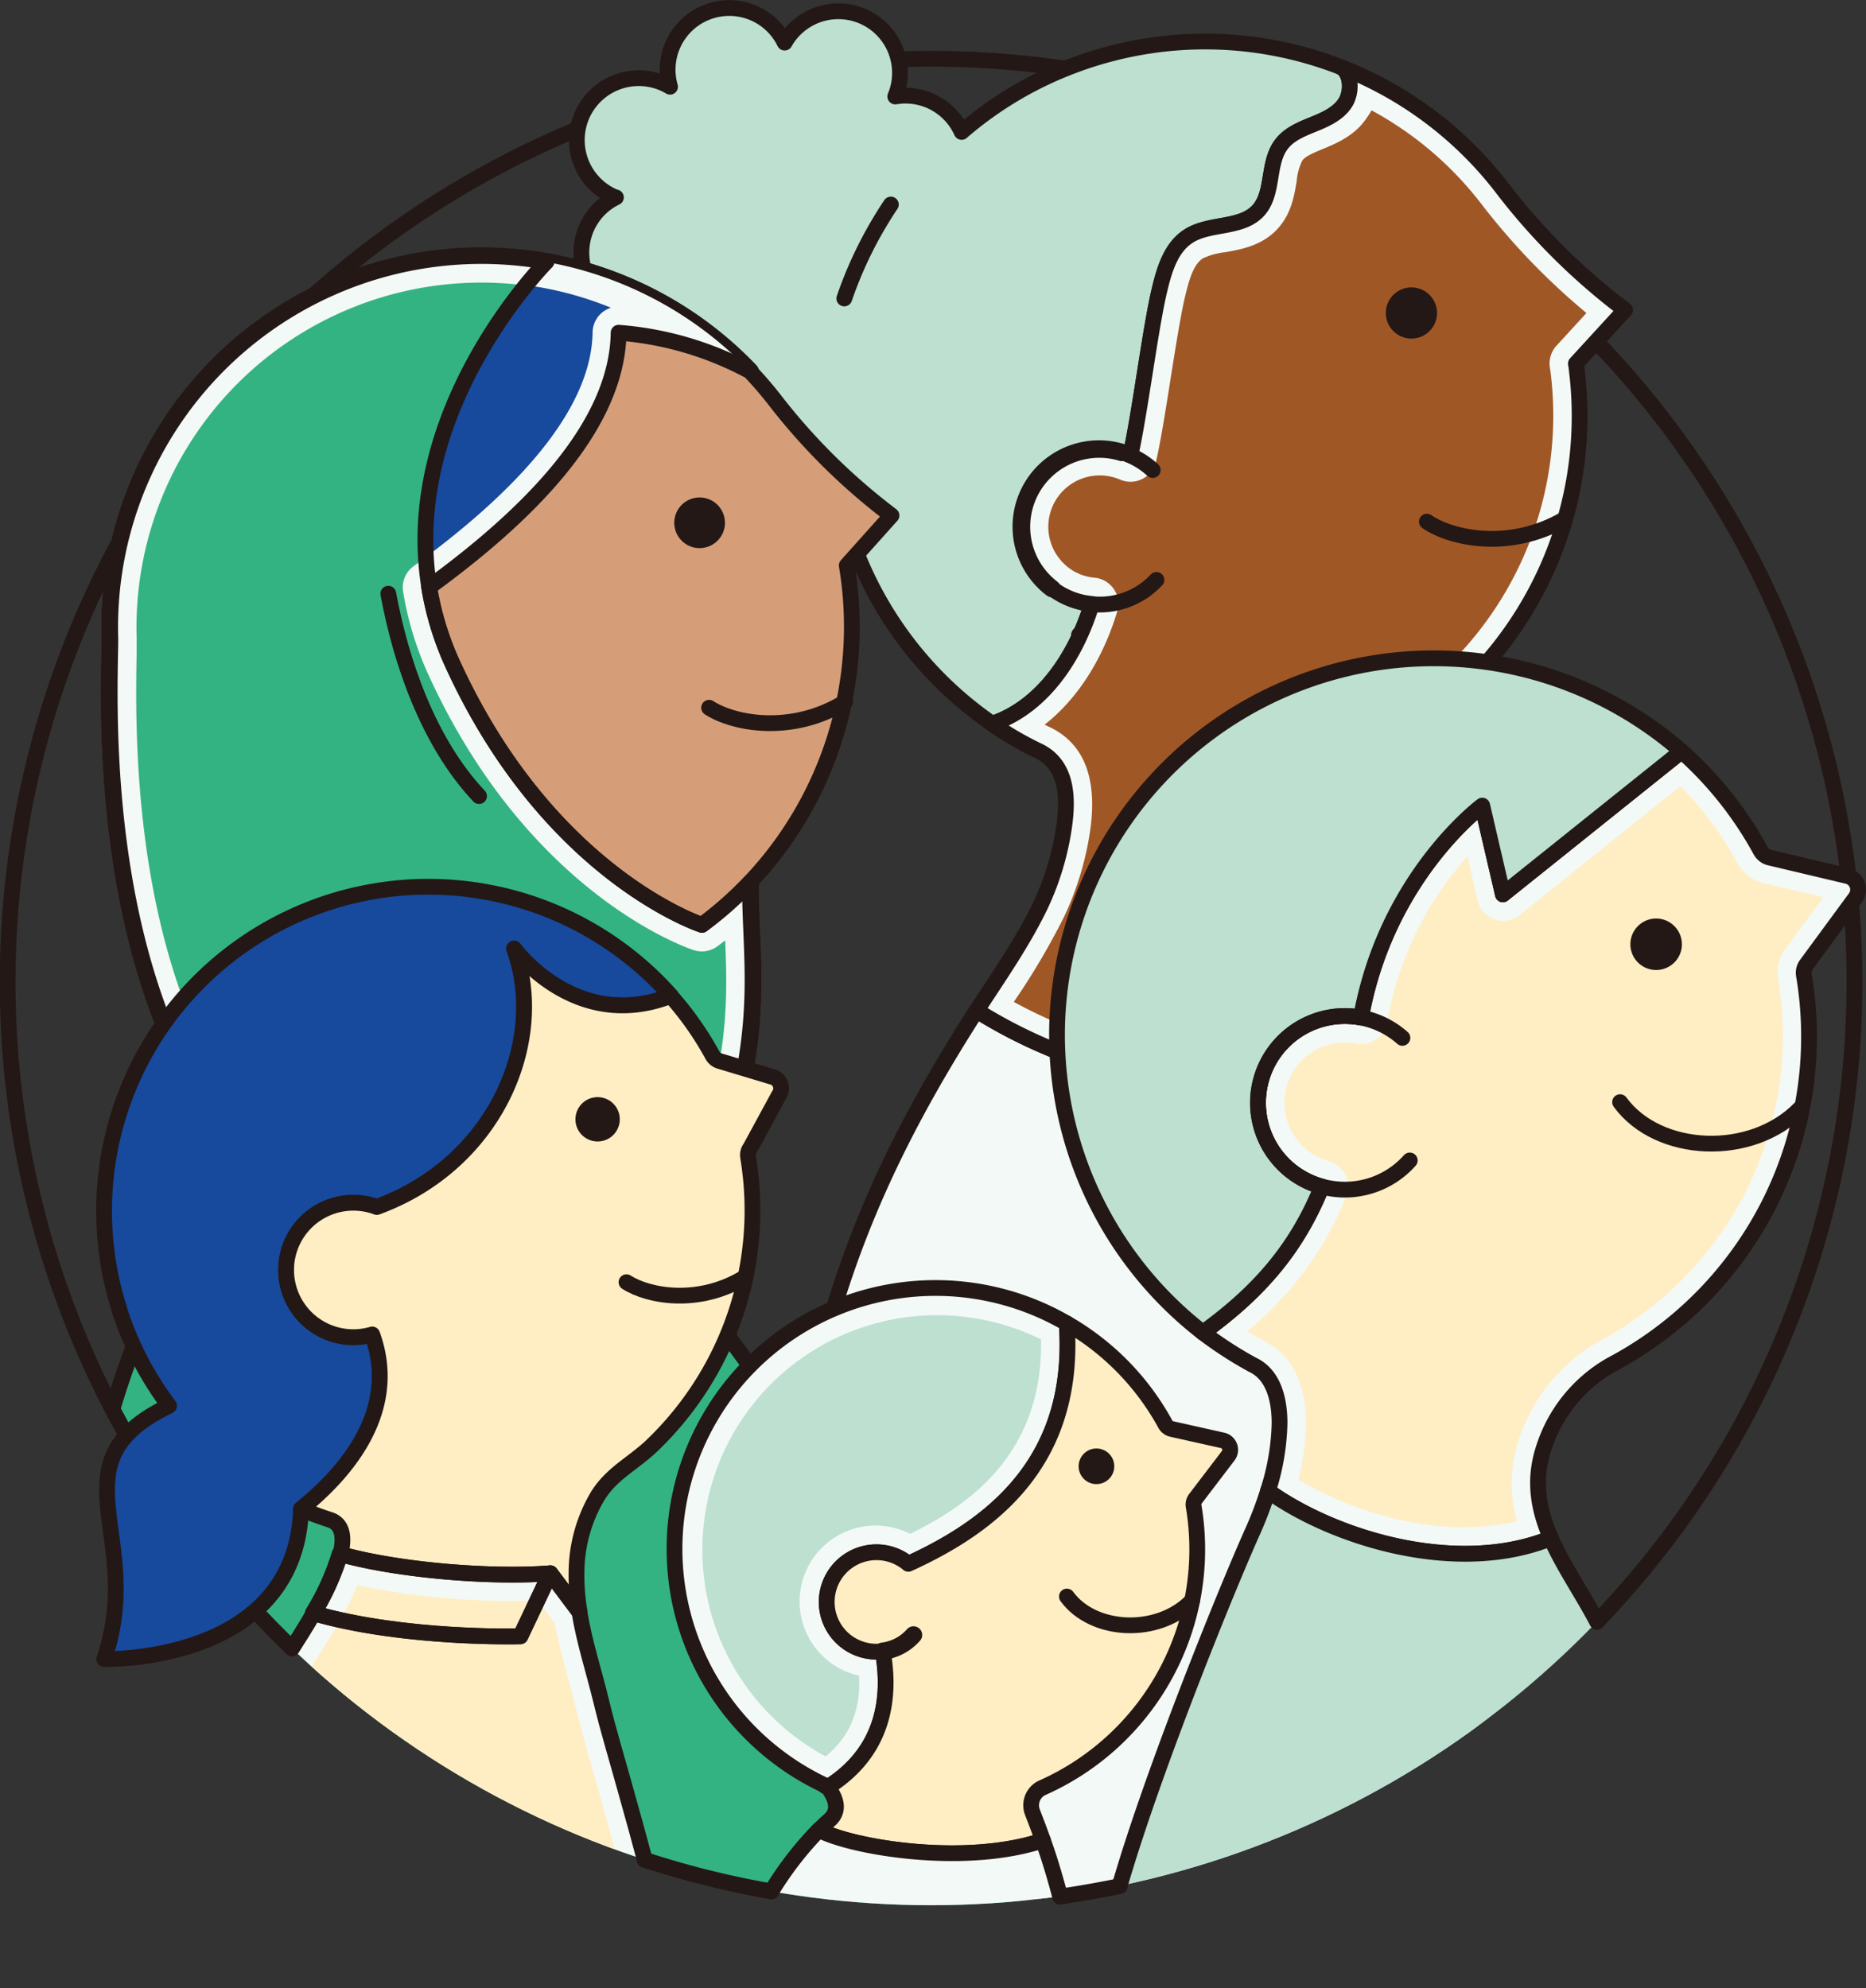 <svg xmlns="http://www.w3.org/2000/svg" viewBox="0 0 355.1 378.44"><rect x="0" y="0" width="355.1" height="378.44" fill="#333333" stroke="none"/><defs><clipPath id="clip-path"><circle cx="177.2" cy="186.94" r="175.7" fill="none"/></clipPath><style>.cls-2,.cls-7{fill:none}.cls-17,.cls-2,.cls-6,.cls-7{stroke:#231815;stroke-linecap:round;stroke-linejoin:round}.cls-17,.cls-2,.cls-6{stroke-width:3px}.cls-3{clip-path:url(#clip-path)}.cls-9{fill:#f3f9f7}.cls-6,.cls-8{fill:#bde0d1}.cls-7{stroke-width:3.31px}.cls-11{fill:#231815}.cls-15,.cls-17{fill:#ffeec4}</style></defs><g id="レイヤー_2" data-name="レイヤー 2"><g id="design"><path class="cls-2" d="M21.8 269a175.73 175.73 0 11282.11 39.66"/><g class="cls-3" stroke-width="3" stroke="#231815" stroke-linecap="round" stroke-linejoin="round"><path d="M292.57 299.21l-19.15 57.85-72.5 9.65-50.5-71.14c3-41.76 15-70.85 33.77-100.64.54-.87 1.09-1.73 1.66-2.58 18.84 11.83 47.65 20.28 87.55 13.07a124.05 124.05 0 0115.73 41.64c3.14 17.07-4.94 34.24 3.44 52.15z" fill="#f3f9f7"/><path d="M195.87 363.71l-84 12.92-95.6-80.47c1.27-26 14.38-55.88 28.18-78 26.06 32.76 75.88 10.77 85.73 24.07a.18.18 0 01.05.07c.18.3.37.59.56.89 10.27 16.51 60.35 75.39 65.08 120.52z" fill="#34b382"/></g><path class="cls-6" d="M256 19.61c-1.33 2.06-3.72 3.14-6 4.06s-4.68 1.9-6.16 3.86c-2.7 3.59-1.36 9.22-4.36 12.55-3.18 3.54-9.16 2.32-13.21 4.84-3.54 2.21-4.78 6.71-5.72 10.77-1.65 7.08-3.78 23.91-5.43 31a3.61 3.61 0 00-.42-.16 3.32 3.32 0 00-.62-.24 4.65 4.65 0 00-.63-.21A14.78 14.78 0 00199.08 111a12.27 12.27 0 001.12.93 4.46 4.46 0 00.56.41 4.24 4.24 0 00.56.38l.59.35c.19.11.38.22.59.32l.52.25c.43.2.86.37 1.3.53l.56.18c.39.11.78.22 1.17.31a12.65 12.65 0 001.76.27c-2.91 9.49-9.1 19.49-19 22.83A71 71 0 01160.59 98c-1.72-6.23-11.14-4.11-11.13-10.32-2.34.58-1.93-5.88-4.33-6.86-3.28-1.35-2.89-1.17-3.94-4.29-2.54 5.62-6.05 3.4-11.83 1.23a12 12 0 01-7.47-12.56 11.1 11.1 0 012.3-5.56 11.66 11.66 0 01-7-1 11.79 11.79 0 01-6.11-13.76 11.63 11.63 0 016.13-7.31h-.11a11.73 11.73 0 118.9-21.82 11.22 11.22 0 011.51.76 11.73 11.73 0 0121.81-8.4 11.73 11.73 0 0121.05 10.26A11.71 11.71 0 01183 25.11a70.15 70.15 0 0121.58-12.75 71 71 0 0150.56.4.11.11 0 01.07 0c2.02 1.12 2.1 4.87.79 6.85z"/><path class="cls-7" d="M207.25 121.18a13 13 0 01-1.77-.28q.89.19 1.77.28z"/><path class="cls-2" d="M160.67 56.81a77.05 77.05 0 018.86-17.88"/><path class="cls-7" d="M218.75 95.67a15.24 15.24 0 00-4.59-2.91m-6.91 28.43a14.7 14.7 0 0012.2-4.62"/><path class="cls-8" d="M300.12 70.93a71.25 71.25 0 01-28.06 65.3c-2.92 2.2-6.26 3.85-9.11 6.13-11.7 9.33-13.2 25.69-6.32 38.33 3.45 6.34 8.14 11.92 12.28 17.83q2.37 3.38 4.49 6.9c-39.9 7.21-68.71-1.24-87.55-13.07 4.26-6.56 8.77-13 12.14-20a52.87 52.87 0 004.51-15c.77-5.38.69-11.78-4.94-14.45a63.74 63.74 0 01-8.79-5.12c9.94-3.34 16.13-13.34 19-22.83a17.79 17.79 0 01-1.76-.26c-.39-.09-.78-.2-1.17-.31l-.56-.18c-.44-.16-.87-.33-1.3-.53l-.52-.25c-.21-.1-.4-.21-.59-.32l-.59-.35-.56-.38c-.2-.13-.38-.27-.56-.41-.37-.28-.72-.59-1.07-.91a14.79 14.79 0 0114.35-25c.21.07.42.13.63.21a6.62 6.62 0 01.62.24 3.61 3.61 0 01.42.16c1.65-7.09 3.78-23.92 5.43-31 .94-4.06 2.18-8.56 5.72-10.77 4-2.52 10-1.3 13.21-4.84 3-3.33 1.66-9 4.36-12.55 1.48-2 3.88-2.93 6.16-3.86s4.67-2 6-4.06 1.2-5.73-.85-6.82a71.18 71.18 0 0130.56 22.82 121.39 121.39 0 0023 23l.55.42-9.36 10.21c.11.55.16 1.13.23 1.72z"/><path class="cls-9" d="M300.12 70.93a71.25 71.25 0 01-28.06 65.3c-2.92 2.2-6.26 3.85-9.11 6.13-11.7 9.33-13.2 25.69-6.32 38.33 3.45 6.34 8.14 11.92 12.28 17.83q2.37 3.38 4.49 6.9c-39.9 7.21-68.71-1.24-87.55-13.07 4.26-6.56 8.77-13 12.14-20a52.87 52.87 0 004.51-15c.77-5.38.69-11.78-4.94-14.45a63.74 63.74 0 01-8.79-5.12c9.94-3.34 16.13-13.34 19-22.83a17.79 17.79 0 01-1.76-.26c-.39-.09-.78-.2-1.17-.31l-.56-.18c-.44-.16-.87-.33-1.3-.53l-.52-.25c-.21-.1-.4-.21-.59-.32l-.59-.35-.56-.38c-.2-.13-.38-.27-.56-.41-.37-.28-.72-.59-1.07-.91a14.79 14.79 0 0114.35-25c.21.07.42.13.63.21a6.62 6.62 0 01.62.24 3.61 3.61 0 01.42.16c1.65-7.09 3.78-23.92 5.43-31 .94-4.06 2.18-8.56 5.72-10.77 4-2.52 10-1.3 13.21-4.84 3-3.33 1.66-9 4.36-12.55 1.48-2 3.88-2.93 6.16-3.86s4.67-2 6-4.06 1.2-5.73-.85-6.82a71.18 71.18 0 0130.56 22.82 121.39 121.39 0 0023 23l.55.42-9.36 10.21c.11.55.16 1.13.23 1.72z"/><path d="M244.93 203.08c-19.35 0-37.22-4.26-52-12.38a137.38 137.38 0 009.58-16.23 58 58 0 004.95-16.4c1.42-9.95-1.18-16.58-7.74-19.69-.31-.14-.62-.3-.93-.45 6.12-4.79 11-12.24 13.81-21.51a4.77 4.77 0 00.22-1.35 5 5 0 00-4.52-5.11 9.71 9.71 0 01-1.17-.17l-.85-.22-.24-.08a9 9 0 01-.93-.38l-.35-.17-.4-.21-.22-.12-.45-.31-.11-.07-.3-.22c-.2-.16-.42-.35-.69-.6a9.78 9.78 0 016.68-16.92 9.92 9.92 0 012.82.41l.37.12.15.05.2.08.35.14a5.21 5.21 0 002 .41 5 5 0 004.84-3.87c.86-3.72 1.8-9.61 2.78-15.85.92-5.79 1.87-11.79 2.65-15.15s1.64-6.51 3.5-7.67a13.67 13.67 0 014.28-1.16c3.15-.57 7.08-1.28 10-4.55 2.53-2.81 3.1-6.22 3.55-9a10.5 10.5 0 011.08-3.91c.64-.85 2.37-1.55 4-2.23 2.94-1.19 6.23-2.73 8.33-6A9.76 9.76 0 00261 21a65.93 65.93 0 0120.79 17.67 129.76 129.76 0 0020.11 20.91l-5.7 6.22a5 5 0 00-1.26 4.14c.08.52.15 1 .21 1.57a66.5 66.5 0 01-18.62 54.2 68.89 68.89 0 01-7.47 6.53c-1.18.88-2.49 1.7-3.88 2.56a54.62 54.62 0 00-5.35 3.65c-12.88 10.28-16.08 29.05-7.59 44.63a110.33 110.33 0 008.75 13c1.28 1.72 2.6 3.51 3.83 5.26l.2.29a150.34 150.34 0 01-20.09 1.45z" fill="#a05726"/><path class="cls-2" d="M300.12 70.93a71.25 71.25 0 01-28.06 65.3c-2.92 2.2-6.26 3.85-9.11 6.13-11.7 9.33-13.2 25.69-6.32 38.33 3.45 6.34 8.14 11.92 12.28 17.83q2.37 3.38 4.49 6.9c-39.9 7.21-68.71-1.24-87.55-13.07 4.26-6.56 8.77-13 12.14-20a52.87 52.87 0 004.51-15c.77-5.38.69-11.78-4.94-14.45a63.74 63.74 0 01-8.79-5.12c9.94-3.34 16.13-13.34 19-22.83a17.79 17.79 0 01-1.76-.26c-.39-.09-.78-.2-1.17-.31l-.56-.18c-.44-.16-.87-.33-1.3-.53l-.52-.25c-.21-.1-.4-.21-.59-.32l-.59-.35-.56-.38c-.2-.13-.38-.27-.56-.41-.37-.28-.72-.59-1.07-.91a14.79 14.79 0 0114.35-25c.21.07.42.13.63.21a6.62 6.62 0 01.62.24 3.61 3.61 0 01.42.16c1.65-7.09 3.78-23.92 5.43-31 .94-4.06 2.18-8.56 5.72-10.77 4-2.52 10-1.3 13.21-4.84 3-3.33 1.66-9 4.36-12.55 1.48-2 3.88-2.93 6.16-3.86s4.67-2 6-4.06 1.2-5.73-.85-6.82a71.18 71.18 0 0130.56 22.82 121.39 121.39 0 0023 23l.55.42-9.36 10.21c.11.55.16 1.13.23 1.72z"/><path class="cls-7" d="M198.36 90.12a14.8 14.8 0 0115.12-4 14.79 14.79 0 00-14.35 25c.35.32.7.63 1.07.91a12.27 12.27 0 01-1.12-.93 14.79 14.79 0 01-.72-20.98z"/><path class="cls-2" d="M271.53 99.29c4.77 3.25 15.83 5.55 26.16-.45"/><path class="cls-11" d="M271 63.81a4.87 4.87 0 111.83-6.64 4.86 4.86 0 01-1.83 6.64z"/><path class="cls-2" d="M219.36 89.47a15.19 15.19 0 00-4.58-2.91M207.86 115a14.72 14.72 0 0012.21-4.62"/><path class="cls-7" d="M142.72 70.67a62.59 62.59 0 00-25-7.34c-.26 18-17.52 34.93-36.06 48.43C76.25 78.2 103.37 50.51 104 49.83a70.74 70.74 0 0138.72 20.84zm-61.01 41.09"/><path class="cls-7" d="M141.42 205c-3 14.86-10.65 38.18-10.65 38.18a5.8 5.8 0 00-.56-.89.18.18 0 00-.05-.07c-9.85-13.3-59.67 8.69-85.73-24.07C17.78 184.66 21 131.47 21 121.55a70.64 70.64 0 0183-71.72c-.66.68-27.78 28.37-22.32 61.93a56.93 56.93 0 004.47 14.63c18.38 40.2 47.44 49.65 47.44 49.65a68.65 68.65 0 009.14-8.09c-.11 11.15 1.79 21.56-1.31 37.05z"/><path d="M142.76 168a68.65 68.65 0 01-9.14 8.09s-29.06-9.45-47.44-49.65a56.93 56.93 0 01-4.47-14.63c18.54-13.5 35.8-30.44 36.06-48.43a62.59 62.59 0 0125 7.34A70.63 70.63 0 0021 121.55c0 9.92-3.17 63.11 23.48 96.62 26.06 32.76 75.88 10.77 85.73 24.07a.18.18 0 01.05.07 5.8 5.8 0 01.56.89s7.66-23.32 10.65-38.18c3.05-15.51 1.15-25.92 1.29-37.02z" stroke-width="3.31" fill="#bde0d1" stroke="#231815" stroke-linecap="round" stroke-linejoin="round"/><path class="cls-9" d="M142.76 168a68.65 68.65 0 01-9.14 8.09s-29.06-9.45-47.44-49.65a56.93 56.93 0 01-4.47-14.63c18.54-13.5 35.8-30.44 36.06-48.43a62.59 62.59 0 0125 7.34A70.63 70.63 0 0021 121.55c0 9.92-3.17 63.11 23.48 96.62 26.06 32.76 75.88 10.77 85.73 24.07a.18.18 0 01.05.07 5.8 5.8 0 01.56.89s7.66-23.32 10.65-38.18c3.05-15.51 1.15-25.92 1.29-37.02z"/><path d="M138 179c-.48.37-.95.73-1.44 1.09a5 5 0 01-3 1 5.1 5.1 0 01-1.54-.24c-1.27-.42-31.38-10.62-50.45-52.33a62.28 62.28 0 01-4.86-15.91 5 5 0 012-4.84c.79-.57 1.56-1.15 2.32-1.72-1.35-23.42 12.14-43.22 19-51.72A65.64 65.64 0 0026 121.39v3.16c-.27 15.06-1.1 60.89 22.43 90.48 12.22 15.35 30.37 17.46 48.17 17.46 2.63 0 5.2 0 7.67-.08s4.61-.08 6.77-.08c6.16 0 12.41.24 17.27 2.34 2.48-8 6.39-21.18 8.29-30.67 1.9-9.87 1.72-17.62 1.4-25z" fill="#34b382"/><path d="M81.09 106c20.84-15.63 31.49-30 31.68-42.74a5 5 0 011.56-3.55 5.07 5.07 0 011.93-1.14 65.56 65.56 0 00-13.12-3.82c-1-.18-2-.34-3-.47-6.91 8.5-20.4 28.3-19.05 51.72z" fill="#17499d"/><path class="cls-2" d="M73.89 113c2.36 12.77 7.53 28.18 17.27 38.53"/><path class="cls-8" d="M353.06 170.93a2.67 2.67 0 00-1.55-4.2l-14.72-3.49a2.68 2.68 0 01-1.75-1.33A69.91 69.91 0 00320 143l-34 27.24-3.93-16.9S263.82 166.8 259 193.68l-.58-.09-.43-.06c-.43-.06-.86-.09-1.29-.11h-1.84c-.44 0-.88.08-1.32.14l-.42.07c-.37.06-.74.14-1.11.23l-.27.06a13.15 13.15 0 00-1.26.39l-.44.16c-.34.13-.67.27-1 .42l-.37.17c-.36.18-.72.37-1.07.58l-.46.28c-.29.18-.58.37-.86.58l-.47.35c-.29.22-.57.46-.85.7l-.42.4c-.26.24-.51.49-.75.76l-.23.23a16.55 16.55 0 00-.56 21.24 16.7 16.7 0 002 2.09c.46.4.94.78 1.43 1.13.17.12.34.22.52.33s.65.42 1 .61l.69.35.87.41.8.31c.26.1.52.18.78.26l.51.18c-4.61 11.38-11.52 19.76-22.64 27.78a73.85 73.85 0 009.46 6.13c3.6 1.68 5.14 5.84 5.14 11.16a45.06 45.06 0 01-2.2 12.84c12.54 9 35.94 16.25 53.84 9-2.28-5.23-3.41-10.72-1.44-16.9a28 28 0 0112.95-16.11 70.64 70.64 0 0036.63-74.17 2.6 2.6 0 01.48-2z"/><path class="cls-9" d="M353.06 170.93a2.67 2.67 0 00-1.55-4.2l-14.72-3.49a2.68 2.68 0 01-1.75-1.33A69.91 69.91 0 00320 143l-34 27.24-3.93-16.9S263.82 166.8 259 193.68l-.58-.09-.43-.06c-.43-.06-.86-.09-1.29-.11h-1.84c-.44 0-.88.08-1.32.14l-.42.07c-.37.06-.74.14-1.11.23l-.27.06a13.15 13.15 0 00-1.26.39l-.44.16c-.34.13-.67.27-1 .42l-.37.17c-.36.18-.72.37-1.07.58l-.46.28c-.29.18-.58.37-.86.58l-.47.35c-.29.22-.57.46-.85.7l-.42.4c-.26.24-.51.49-.75.76l-.23.23a16.55 16.55 0 00-.56 21.24 16.7 16.7 0 002 2.09c.46.4.94.78 1.43 1.13.17.12.34.22.52.33s.65.42 1 .61l.69.35.87.41.8.31c.26.1.52.18.78.26l.51.18c-4.61 11.38-11.52 19.76-22.64 27.78a73.85 73.85 0 009.46 6.13c3.6 1.68 5.14 5.84 5.14 11.16a45.06 45.06 0 01-2.2 12.84c12.54 9 35.94 16.25 53.84 9-2.28-5.23-3.41-10.72-1.44-16.9a28 28 0 0112.95-16.11 70.64 70.64 0 0036.63-74.17 2.6 2.6 0 01.48-2z"/><path class="cls-15" d="M278.83 290.73c-12.36 0-24.26-4.58-31.75-9.13a46.22 46.22 0 001.42-10.67c0-9.75-4.27-13.87-7.87-15.62-1.1-.6-2.2-1.24-3.28-1.91a64.24 64.24 0 0018.83-25.66 5 5 0 00-3.23-6.68l-.42-.14-.57-.2-.55-.21-.61-.29-.12-.06-.35-.18c-.24-.13-.46-.28-.69-.43l-.36-.23c-.38-.27-.71-.53-1-.79a11.32 11.32 0 01-1.36-1.45 11.57 11.57 0 01.33-14.75 1.63 1.63 0 00.22-.23c.17-.18.35-.36.53-.53l.29-.27c.2-.18.4-.34.6-.5l.31-.23.61-.41.32-.19c.24-.15.49-.28.74-.41l.25-.11a7.06 7.06 0 01.71-.29l.34-.13c.25-.09.55-.18.84-.26h.14c.31-.08.57-.13.82-.17l.33-.06c.27 0 .58-.07.89-.09h1.34c.25 0 .55 0 .85.08l.71.11a5.43 5.43 0 00.92.08 5 5 0 002.83-.88 5 5 0 002.09-3.23A64.28 64.28 0 01279.25 163l1.95 8.4a5 5 0 004.87 3.86 5 5 0 003.13-1.1l30.56-24.52a64.68 64.68 0 0110.89 14.65 7.63 7.63 0 005.06 3.82l11.29 2.68-7.22 9.81a7.53 7.53 0 00-1.39 5.85 65 65 0 01.91 10.87 65.93 65.93 0 01-35 58 33.14 33.14 0 00-15.35 19 26.13 26.13 0 00-.23 15.23 41.58 41.58 0 01-9.88 1.13z"/><path class="cls-2" d="M353.06 170.93a2.67 2.67 0 00-1.55-4.2l-14.72-3.49a2.68 2.68 0 01-1.75-1.33A69.91 69.91 0 00320 143l-34 27.24-3.93-16.9S263.82 166.8 259 193.68a16.53 16.53 0 00-7.46 32.18c-4.61 11.38-11.52 19.76-22.64 27.78a73.85 73.85 0 009.46 6.13c3.6 1.68 5.14 5.84 5.14 11.16a45.06 45.06 0 01-2.2 12.84c12.54 9 35.94 16.25 53.84 9-2.28-5.23-3.41-10.72-1.44-16.9a28 28 0 0112.95-16.11 70.64 70.64 0 0036.63-74.17 2.6 2.6 0 01.48-2z"/><path class="cls-6" d="M320 143l-34 27.24-3.93-16.9S263.82 166.8 259 193.68a16.53 16.53 0 00-7.46 32.18c-4.61 11.38-11.52 19.76-22.64 27.78A71.69 71.69 0 11320 143z"/><path class="cls-2" d="M268.28 220.88a16.52 16.52 0 11-1.4-23.33"/><path class="cls-11" d="M317.69 183.93a4.9 4.9 0 111.68-6.71 4.89 4.89 0 01-1.68 6.71z"/><path class="cls-2" d="M342.65 210.89c-9.33 9.66-27.14 8.78-34.35-1.11"/><path class="cls-7" d="M104.71 299.46l-5.68 12s-22 .63-39.35-4.39a48.07 48.07 0 005.08-11.25c11.01 3.09 28.76 4.53 39.95 3.64z"/><path d="M76.69 250.19a12.78 12.78 0 11-1.08-18" fill="#feeaba" stroke-width="3" stroke="#231815" stroke-linecap="round" stroke-linejoin="round"/><path class="cls-8" d="M172.84 297.66A9.46 9.46 0 10168 314.3c1.5 8.34.56 18.9-10.38 25.81A49.67 49.67 0 11203 251.89c1.83 26.22-14.17 38.49-30.16 45.77z"/><path class="cls-9" d="M172.84 297.66A9.46 9.46 0 10168 314.3c1.5 8.34.56 18.9-10.38 25.81A49.67 49.67 0 11203 251.89c1.83 26.22-14.17 38.49-30.16 45.77z"/><path class="cls-8" d="M157.11 334.31a44.67 44.67 0 0141-79.36c.41 21.73-13.7 31.53-24.92 37a14.46 14.46 0 10-9.7 27c.34 6.56-1.75 11.58-6.38 15.36z"/><path class="cls-2" d="M172.84 297.66A9.46 9.46 0 10168 314.3c1.5 8.34.56 18.9-10.38 25.81A49.67 49.67 0 11203 251.89c1.83 26.22-14.17 38.49-30.16 45.77z"/><path class="cls-17" d="M227.49 285.27a1.85 1.85 0 00-.34 1.42 49.66 49.66 0 01-28.81 53.6 3 3 0 00-.4.21 3.69 3.69 0 00-1.45 4.48c.4 1.06 1.11 2.86 2 5.34-15 5-36.56 1.27-42.63-2 .69-.69 1.36-1.32 2-1.89 3-2.67-.49-6.17-.26-6.32-1.9-.61 1.8.83 0 0 10.94-6.91 11.88-17.47 10.38-25.81a9.46 9.46 0 114.88-16.64c16-7.28 32-19.55 30.14-45.77a49.43 49.43 0 0118.76 19.18 1.88 1.88 0 001.24.93l9.66 2.16a1.85 1.85 0 011.07 2.92z"/><path class="cls-11" d="M210.4 282a3.39 3.39 0 111.16-4.65 3.38 3.38 0 01-1.16 4.65z"/><path class="cls-2" d="M226.87 304.65c-6.47 6.7-18.84 6.09-23.84-.77"/><path class="cls-7" d="M173.84 311.2a9.34 9.34 0 01-5.88 3.1"/><path class="cls-2" d="M55.58 313.74q-3.61-3.47-7-7.13M146.79 360a174.17 174.17 0 01-24.09-6m90.37 5q-5.61 1.15-11.34 2M24.09 273.18c-.78-1.38-1.55-2.78-2.29-4.18"/><path d="M169.65 98.12l-1.75-1.36a117.67 117.67 0 01-20.43-20.57 71.83 71.83 0 00-4.75-5.52 62.59 62.59 0 00-25-7.34c-.26 18-17.52 34.93-36.06 48.43a56.93 56.93 0 004.47 14.63c18.38 40.2 47.44 49.65 47.44 49.65a68.65 68.65 0 009.14-8.09 70.72 70.72 0 0018.43-60.32z" fill="#d59e79" stroke-width="3" stroke="#231815" stroke-linecap="round" stroke-linejoin="round"/><path class="cls-2" d="M134.94 134.71c4.8 3.09 15.81 5.09 25.88-1.1"/><path class="cls-11" d="M135.6 103.65a4.82 4.82 0 111.65-6.65 4.81 4.81 0 01-1.65 6.65z"/><path class="cls-2" d="M141.42 205c-3 14.86-10.65 38.18-10.65 38.18a5.8 5.8 0 00-.56-.89.18.18 0 00-.05-.07c-9.85-13.3-59.67 8.69-85.73-24.07C17.78 184.66 21 131.47 21 121.55a70.64 70.64 0 0183-71.72c-.66.68-27.78 28.37-22.32 61.93a56.93 56.93 0 004.47 14.63c18.38 40.2 47.44 49.65 47.44 49.65a68.65 68.65 0 009.14-8.09c-.11 11.15 1.79 21.56-1.31 37.05z"/><g class="cls-3"><path class="cls-8" d="M213.06 359c6.17-21.41 20.13-55.92 25.3-67.47a69.14 69.14 0 002.94-7.74c12.54 9 35.94 16.25 53.84 9 2.38 5.41 6 10.55 8.78 15.89l7.71 12.7-97.42 55.26z"/><path class="cls-9" d="M119.18 341.19c-1.6-5.83-3.39-11.64-4.81-17.53-1.36-5.59-3.17-11.1-4.1-16.79l-5.56-7.41c-11.19.89-28.94-.55-39.95-3.65a48.07 48.07 0 01-5.08 11.25c-2.71 4.72-5.59 8.88-6.4 10.28-7.05 12.13-17.13 34.37-19.84 48.23h92.43z"/><path class="cls-15" d="M39.82 360.57c3.82-13.15 11.8-30.42 17.78-40.71.23-.4.66-1.06 1.2-1.9l.14-.21c1.28-2 3.22-5 5.08-8.19a72.36 72.36 0 004-7.81 149.45 149.45 0 0029.47 3c1.69 0 3.33 0 4.87-.1l3.22 4.3c.66 3.57 1.6 7 2.5 10.37.5 1.83 1 3.72 1.46 5.55 1 4 2.1 8 3.2 11.81.56 2 1.12 3.91 1.65 5.87l5 18.05z"/><path class="cls-9" d="M146.79 360a65.08 65.08 0 019.05-11.7c6.07 3.27 27.62 7 42.63 2 1 2.74 2.12 6.31 3.26 10.63v17.49l-62-1.81z"/></g><path d="M127.64 189.56c-18.16 7.11-29.8-9-29.8-9 6.37 17.52-3.51 40.92-26.14 49.18h0a12.79 12.79 0 10-.87 24.26h0c5.48 15-5.82 27-13.55 33.22-.94 29.55-37.45 28.56-37.45 28.56 8-23.45-10.21-37.34 12.34-48.2a3.38 3.38 0 01-.27-.36.21.21 0 01-.07-.11 61.35 61.35 0 01-9.17-18v-.14c-.08-.24-.15-.47-.24-.71a61.71 61.71 0 01105.26-58.72z" fill="#17499d" stroke-width="3" stroke="#231815" stroke-linecap="round" stroke-linejoin="round"/><path class="cls-17" d="M148.18 208.55a2.28 2.28 0 00-1.32-3.61l-9.77-2.94a2.32 2.32 0 01-1.51-1.15 60.88 60.88 0 00-7.94-11.29c-18.16 7.1-29.79-9-29.79-9 6.36 17.52-3.51 40.92-26.14 49.18a12.79 12.79 0 10-.88 24.26c5.47 15-5.83 27-13.56 33.22l.64.28c1.62.65 3.24 1.25 4.89 1.78 2.43.82 2.76 3.32 2 6.52 11 3.1 28.76 4.54 39.95 3.65l5.56 7.41a41.32 41.32 0 01-.6-7.64 28.75 28.75 0 014-14.42c2.65-4.34 6.72-6.19 10.28-9.57a62 62 0 0018.37-55 2.25 2.25 0 01.43-1.75z"/><path class="cls-2" d="M119.22 244.05c4.2 2.7 13.82 4.45 22.63-1m-86.27 70.69c1.19-1.86 2.67-4.19 4.1-6.68 17.37 5 39.35 4.39 39.35 4.39l5.68-12 5.56 7.41c.93 5.69 2.74 11.2 4.1 16.79 1.42 5.89 3.21 11.7 4.81 17.53q1.82 6.43 3.52 12.82"/><path class="cls-2" d="M104.71 299.46l-5.68 12s-22 .63-39.35-4.39a48.07 48.07 0 005.08-11.25c11.01 3.09 28.76 4.53 39.95 3.64z"/><path class="cls-11" d="M115.91 216.66a4.22 4.22 0 111.43-5.79 4.23 4.23 0 01-1.43 5.79z"/><path class="cls-2" d="M146.79 360a65.08 65.08 0 019.05-11.7c6.07 3.27 27.62 7 42.63 2 1 2.74 2.12 6.31 3.26 10.63m11.33-1.93c6.17-21.41 20.13-55.92 25.3-67.47a69.14 69.14 0 002.94-7.74c12.54 9 35.94 16.25 53.84 9 2.38 5.41 6 10.55 8.78 15.89"/></g></g></svg>